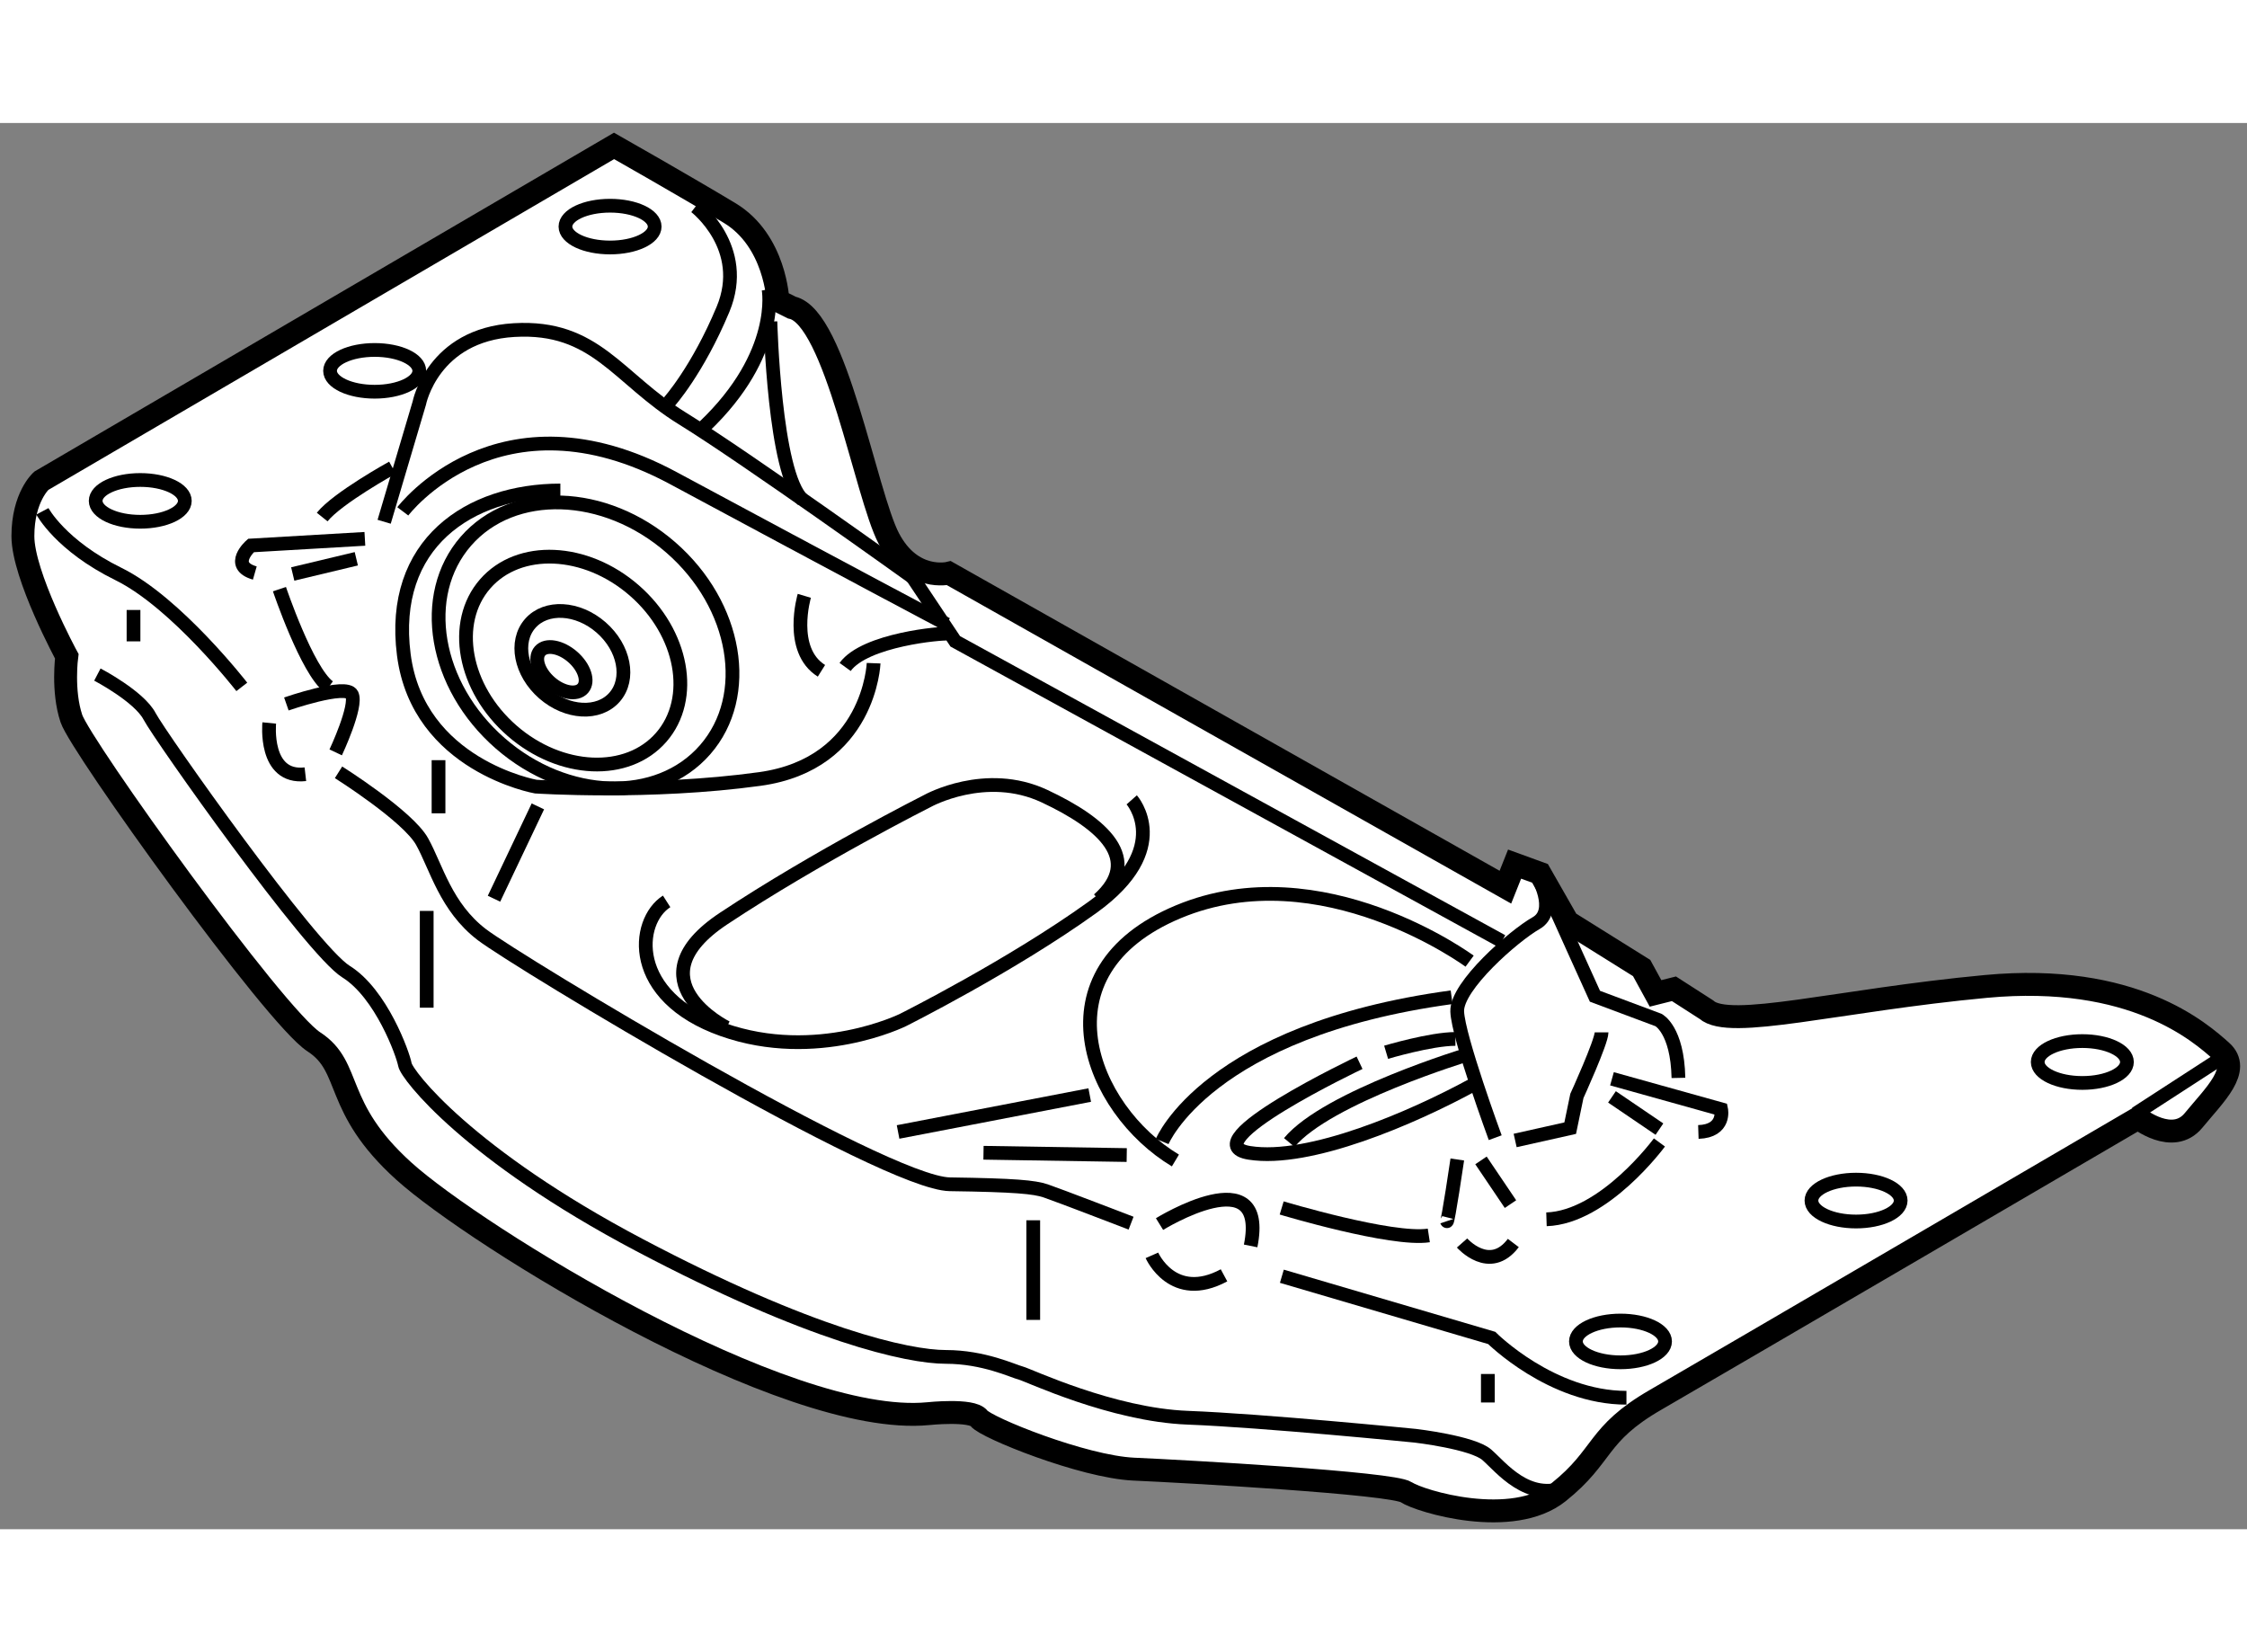 <?xml version="1.0" encoding="utf-8"?>
<!-- Generator: Adobe Illustrator 15.1.0, SVG Export Plug-In . SVG Version: 6.00 Build 0)  -->
<!DOCTYPE svg PUBLIC "-//W3C//DTD SVG 1.1//EN" "http://www.w3.org/Graphics/SVG/1.1/DTD/svg11.dtd">
<svg version="1.1" xmlns="http://www.w3.org/2000/svg" xmlns:xlink="http://www.w3.org/1999/xlink" x="0px" y="0px" width="244.8px"
	 height="180px" viewBox="140.48 24.979 49.057 30.701" enable-background="new 0 0 244.8 180" xml:space="preserve">
	
<rect x="140.48" y="24.979" width="49.057" height="30.701" fill="#808080" stroke="none"/>
	
<g><path fill="#FFFFFF" stroke="#000000" stroke-width="0.5" d="M153.886,25.479l-12.504,7.311c0,0-0.402,0.353-0.402,1.209
			c0,0.857,0.958,2.622,0.958,2.622s-0.102,0.756,0.101,1.361c0.202,0.605,4.437,6.504,5.294,7.058
			c0.856,0.555,0.402,1.413,1.966,2.824c1.563,1.411,8.319,5.596,11.445,5.293c0,0,0.958-0.102,1.109,0.101
			c0.15,0.202,2.269,1.058,3.377,1.11c1.109,0.049,5.647,0.302,5.95,0.503c0.303,0.202,2.319,0.809,3.328,0
			c1.008-0.806,0.807-1.259,2.117-2.016s10.536-6.151,10.536-6.151s0.756,0.604,1.21,0.05s1.059-1.109,0.605-1.512
			c-0.454-0.403-1.916-1.715-5.143-1.412c-3.227,0.302-5.598,0.958-6.101,0.505l-0.706-0.454l-0.402,0.101l-0.303-0.554
			l-1.614-1.008l-0.605-1.059l-0.555-0.202l-0.201,0.504l-12.149-6.856c0,0-0.809,0.201-1.312-0.756
			c-0.503-0.958-1.16-4.839-2.118-5.042l-0.303-0.151c0,0-0.05-1.311-1.058-1.916C155.398,26.336,153.886,25.479,153.886,25.479z"></path><ellipse fill="none" stroke="#000000" stroke-width="0.3" cx="143.542" cy="33.229" rx="0.973" ry="0.456"></ellipse><ellipse fill="none" stroke="#000000" stroke-width="0.3" cx="175.859" cy="51.58" rx="0.973" ry="0.456"></ellipse><ellipse fill="none" stroke="#000000" stroke-width="0.3" cx="181.002" cy="48.505" rx="0.974" ry="0.457"></ellipse><ellipse fill="none" stroke="#000000" stroke-width="0.3" cx="185.942" cy="45.48" rx="0.974" ry="0.457"></ellipse><ellipse fill="none" stroke="#000000" stroke-width="0.3" cx="148.66" cy="30.39" rx="0.974" ry="0.456"></ellipse><ellipse fill="none" stroke="#000000" stroke-width="0.3" cx="153.799" cy="27.241" rx="0.974" ry="0.456"></ellipse><path fill="none" stroke="#000000" stroke-width="0.3" d="M148.867,33.685l0.767-2.589c0,0,0.29-1.493,2.072-1.596
			s2.259,1.057,3.668,1.927c1.409,0.87,5.014,3.459,5.014,3.459"></path><path fill="none" stroke="#000000" stroke-width="0.3" d="M157.259,28.608c0,0,0.27,1.408-1.408,3.004"></path><path fill="none" stroke="#000000" stroke-width="0.3" d="M157.3,29.313c0,0,0.084,3.336,0.706,3.896"></path><path fill="none" stroke="#000000" stroke-width="0.3" d="M155.664,26.806c0,0,1.161,0.892,0.602,2.238
			c-0.562,1.346-1.182,2.03-1.182,2.03"></path><path fill="none" stroke="#000000" stroke-width="0.3" d="M141.406,33.457c0,0,0.395,0.747,1.659,1.368
			c1.264,0.622,2.694,2.465,2.694,2.465"></path><path fill="none" stroke="#000000" stroke-width="0.3" d="M146.732,37.663c0,0,1.307-0.455,1.43-0.207
			c0.125,0.249-0.353,1.264-0.353,1.264"></path><path fill="none" stroke="#000000" stroke-width="0.3" d="M146.358,38.078c0,0-0.122,1.223,0.789,1.119"></path><path fill="none" stroke="#000000" stroke-width="0.3" d="M147.871,39.155c0,0,1.515,0.954,1.825,1.513s0.517,1.43,1.304,2.031
			c0.789,0.6,8.786,5.428,10.216,5.45c1.431,0.02,1.845,0.061,2.093,0.144c0.248,0.083,1.865,0.705,1.865,0.705"></path><path fill="none" stroke="#000000" stroke-width="0.3" d="M165.795,49.018c0,0,2.382-1.472,1.989,0.477"></path><path fill="none" stroke="#000000" stroke-width="0.3" d="M165.629,49.701c0,0,0.456,1.037,1.574,0.436"></path><path fill="none" stroke="#000000" stroke-width="0.3" d="M168.466,50.157l4.581,1.347c0,0,1.305,1.306,2.942,1.306"></path><line fill="none" stroke="#000000" stroke-width="0.3" x1="172.963" y1="52.291" x2="172.963" y2="52.913"></line><line fill="none" stroke="#000000" stroke-width="0.3" x1="163.038" y1="48.935" x2="163.038" y2="51.11"></line><line fill="none" stroke="#000000" stroke-width="0.3" x1="149.796" y1="42.181" x2="149.796" y2="44.294"></line><line fill="none" stroke="#000000" stroke-width="0.3" x1="143.395" y1="35.611" x2="143.395" y2="36.296"></line><path fill="none" stroke="#000000" stroke-width="0.3" d="M142.606,37.021c0,0,0.912,0.476,1.14,0.912
			c0.229,0.436,3.522,5.097,4.289,5.574c0.768,0.477,1.244,1.802,1.285,2.03c0.042,0.229,1.389,1.969,5.117,3.937
			c3.73,1.969,5.864,2.444,6.694,2.444c0.828,0,1.47,0.312,1.636,0.353c0.165,0.042,1.988,0.912,3.646,0.975
			s4.971,0.394,4.971,0.394s1.244,0.145,1.555,0.414c0.311,0.27,0.891,1.037,1.74,0.704"></path><path fill="none" stroke="#000000" stroke-width="0.3" d="M172.296,47.608c0,0-0.207,1.408-0.228,1.346"></path><line fill="none" stroke="#000000" stroke-width="0.3" x1="172.813" y1="47.628" x2="173.457" y2="48.582"></line><path fill="none" stroke="#000000" stroke-width="0.3" d="M172.4,49.431c0,0,0.602,0.684,1.119,0"></path><path fill="none" stroke="#000000" stroke-width="0.3" d="M168.462,48.666c0,0,2.403,0.724,3.212,0.6"></path><path fill="none" stroke="#000000" stroke-width="0.3" d="M175.673,45.846l2.383,0.665c0,0,0.104,0.476-0.497,0.496"></path><line fill="none" stroke="#000000" stroke-width="0.3" x1="175.673" y1="46.241" x2="176.709" y2="46.945"></line><path fill="none" stroke="#000000" stroke-width="0.3" d="M176.709,47.236c0,0-1.201,1.636-2.466,1.678"></path><path fill="none" stroke="#000000" stroke-width="0.3" d="M174.036,41.413c0,0,0.456,0.767-0.021,1.036
			c-0.477,0.27-1.741,1.369-1.721,1.928c0.021,0.559,0.83,2.755,0.83,2.755"></path><path fill="none" stroke="#000000" stroke-width="0.3" d="M173.559,47.193l1.202-0.269l0.146-0.704c0,0,0.539-1.181,0.539-1.388"></path><path fill="none" stroke="#000000" stroke-width="0.3" d="M174.388,42.015c0.021,0.062,0.913,2.029,0.913,2.029l1.388,0.519
			c0,0,0.413,0.208,0.435,1.264"></path><path fill="none" stroke="#000000" stroke-width="0.3" d="M170.162,45.496c0,0-3.71,1.76-2.405,1.967
			c1.307,0.208,3.565-0.766,4.892-1.491"></path><path fill="none" stroke="#000000" stroke-width="0.3" d="M170.742,45.267c0,0,0.974-0.291,1.513-0.291"></path><path fill="none" stroke="#000000" stroke-width="0.3" d="M172.544,45.309c0,0-3.087,0.932-3.916,1.928"></path><path fill="none" stroke="#000000" stroke-width="0.3" d="M172.565,43.278c0,0-3.231-2.383-6.36-1.078
			c-3.129,1.307-1.928,4.311-0.063,5.43"></path><path fill="none" stroke="#000000" stroke-width="0.3" d="M165.853,47.215c0,0,0.995-2.423,6.319-3.149"></path><path fill="none" stroke="#000000" stroke-width="0.3" d="M165.188,39.756c0,0,0.933,1.057-0.85,2.342
			c-1.782,1.283-4.145,2.465-4.145,2.465s-1.884,0.933-3.936,0.208c-2.051-0.725-1.907-2.362-1.223-2.798"></path><path fill="none" stroke="#000000" stroke-width="0.3" d="M156.342,44.729c0,0-2.094-1.035-0.063-2.382
			c2.031-1.347,4.455-2.569,4.455-2.569s1.264-0.704,2.549-0.103c1.283,0.601,2.156,1.388,1.182,2.258"></path><polyline fill="none" stroke="#000000" stroke-width="0.3" points="160.299,34.742 161.336,36.296 173.271,42.843 		"></polyline><path fill="none" stroke="#000000" stroke-width="0.3" d="M149.048,32.504c0,0-1.202,0.663-1.534,1.078"></path><path fill="none" stroke="#000000" stroke-width="0.3" d="M148.446,34.058l-2.486,0.145c0,0-0.497,0.435,0.083,0.601"></path><line fill="none" stroke="#000000" stroke-width="0.3" x1="146.871" y1="34.825" x2="148.259" y2="34.493"></line><path fill="none" stroke="#000000" stroke-width="0.3" d="M146.581,35.156c0,0,0.602,1.783,1.077,2.134"></path><path fill="none" stroke="#000000" stroke-width="0.3" d="M149.274,33.458c0,0,2.093-2.777,5.906-0.726s5.967,3.191,5.967,3.191"></path><path fill="none" stroke="#000000" stroke-width="0.3" d="M161.169,36.13c-0.104-0.021-1.804,0.124-2.238,0.725"></path><path fill="none" stroke="#000000" stroke-width="0.3" d="M158.04,35.302c0,0-0.352,1.182,0.374,1.637"></path><path fill="none" stroke="#000000" stroke-width="0.3" d="M159.553,36.773c0,0-0.083,2.196-2.486,2.528
			c-2.404,0.332-4.891,0.166-4.891,0.166s-2.569-0.457-2.88-2.88s1.429-3.585,3.418-3.585"></path><ellipse transform="matrix(0.754 0.657 -0.657 0.754 61.859 -91.251)" fill="none" stroke="#000000" stroke-width="0.3" cx="152.702" cy="36.924" rx="0.621" ry="0.372"></ellipse><ellipse transform="matrix(0.754 0.657 -0.657 0.754 61.791 -91.458)" fill="none" stroke="#000000" stroke-width="0.3" cx="152.935" cy="36.724" rx="1.223" ry="0.953"></ellipse><ellipse transform="matrix(0.754 0.657 -0.657 0.754 61.786 -91.469)" fill="none" stroke="#000000" stroke-width="0.3" cx="152.963" cy="36.722" rx="2.549" ry="2.031"></ellipse><ellipse transform="matrix(0.754 0.657 -0.657 0.754 61.64 -91.728)" fill="none" stroke="#000000" stroke-width="0.3" cx="153.229" cy="36.394" rx="3.464" ry="2.835"></ellipse><line fill="none" stroke="#000000" stroke-width="0.3" x1="164.271" y1="46.201" x2="160.087" y2="47.007"></line><line fill="none" stroke="#000000" stroke-width="0.3" x1="161.952" y1="47.461" x2="165.079" y2="47.511"></line><line fill="none" stroke="#000000" stroke-width="0.3" x1="152.223" y1="39.899" x2="151.265" y2="41.915"></line><line fill="none" stroke="#000000" stroke-width="0.3" x1="150.054" y1="38.89" x2="150.054" y2="40.05"></line><line fill="none" stroke="#000000" stroke-width="0.3" x1="187.11" y1="46.604" x2="188.977" y2="45.394"></line></g>


</svg>